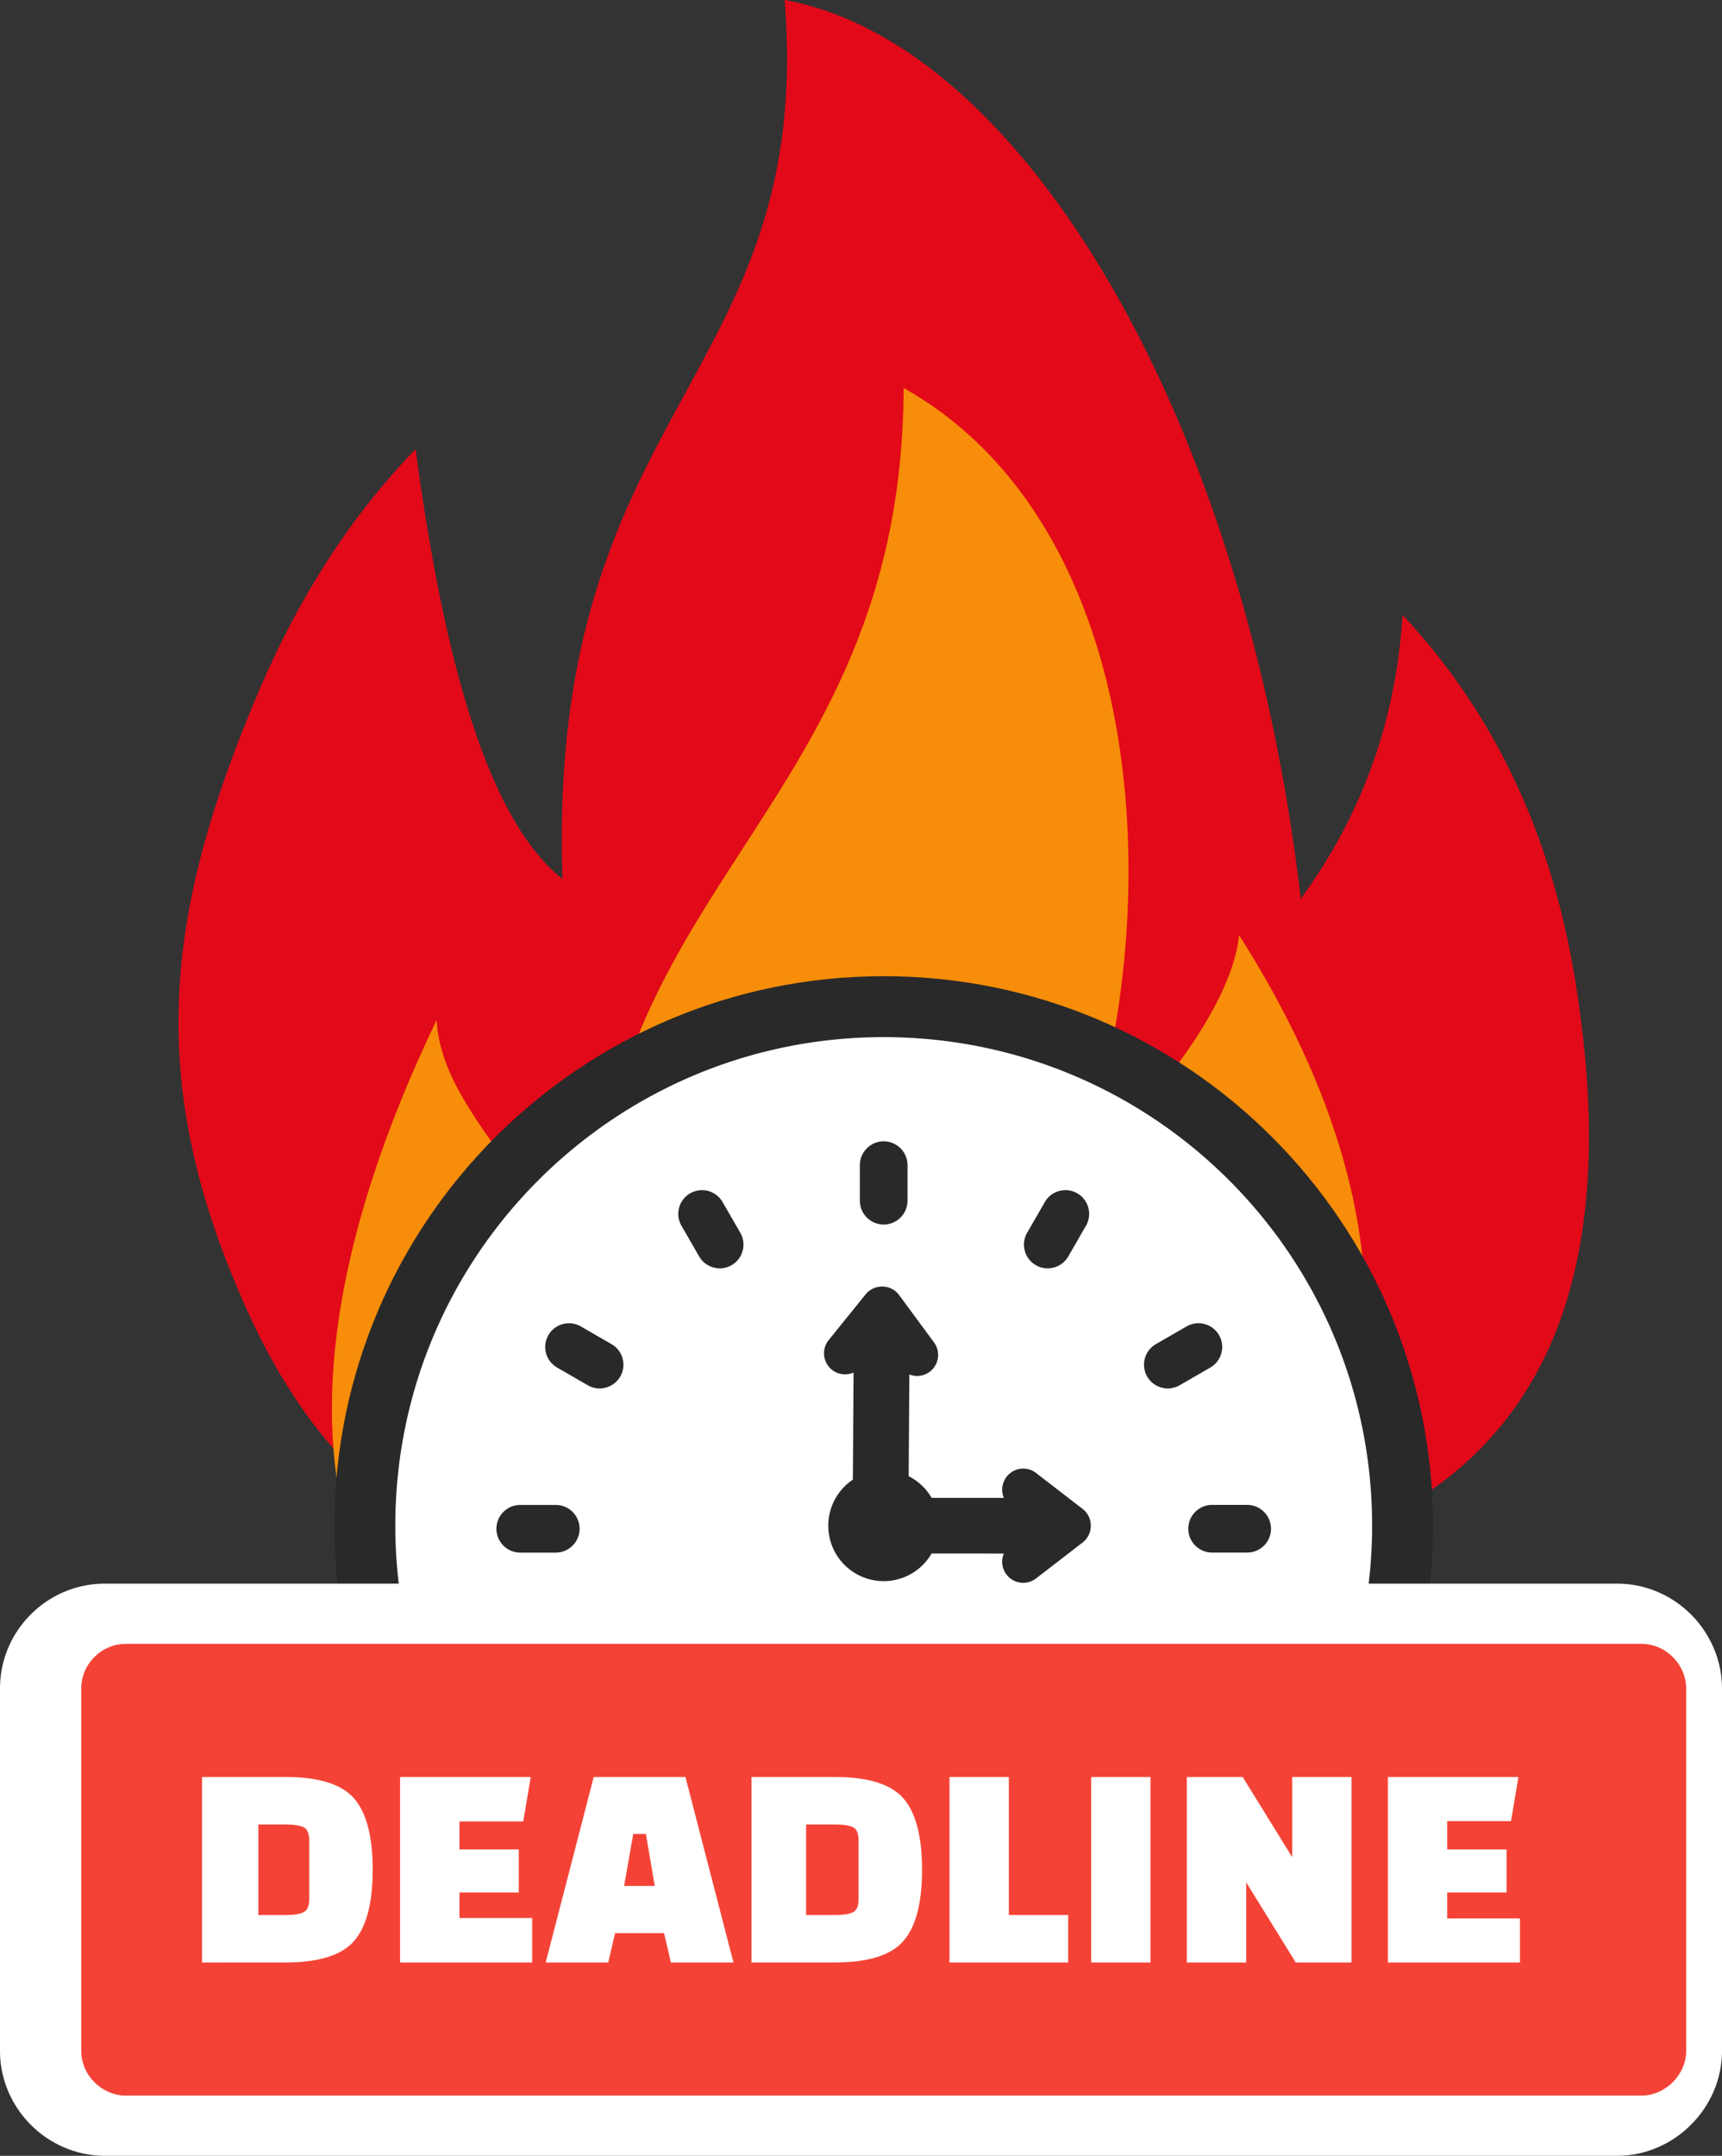 <svg xmlns="http://www.w3.org/2000/svg" shape-rendering="geometricPrecision" text-rendering="geometricPrecision" image-rendering="optimizeQuality" fill-rule="evenodd" clip-rule="evenodd" viewBox="0 0 409 511.86"><rect x="0" y="0" width="409" height="511.86" fill="#333333" stroke="none"/><path fill="#E20919" fill-rule="nonzero" d="M98.7 106.66c6.73 50.08 17.16 87.98 34.88 102.02-3.73-112.63 60-118.15 52.78-208.68 56.71 10.27 109.36 99.67 122.59 213.38 14.11-19.27 22.58-41.57 24.17-67.39 25.01 26.79 37.4 58.63 42.03 93.6 9.35 66.9-10.29 110.23-62.18 127.4-121.62 13.33-80.76 14.57-170.7 9.68-39.88-4.79-66.67-28.02-83.59-65.58-24.26-53.8-19.92-93.85 3.04-147.6 9.09-21.15 21.15-40.51 36.98-56.83z"/><path fill="#F78D09" d="M256.35 276.92c21.07-58.87 17.31-151.47-41.72-184.81-.42 109.26-89.2 120.71-70.73 237.36-9.01-48.13-38.44-61.78-40.22-87.24C-33 527.39 445.8 460.22 294.3 222.03c-2.01 20.49-29.35 49.76-37.95 54.89z"/><path fill="#292929" fill-rule="nonzero" d="M209.89 231.78c36.03 0 68.65 14.61 92.26 38.22s38.21 56.23 38.21 92.25-14.6 68.65-38.21 92.25c-23.61 23.61-56.23 38.22-92.26 38.22-36.02 0-68.64-14.61-92.25-38.22-23.61-23.6-38.21-56.23-38.21-92.25s14.6-68.64 38.21-92.25 56.23-38.22 92.25-38.22z"/><path fill="#fff" d="M209.89 246.25c64.07 0 116.01 51.94 116.01 116 0 4.66-.29 9.25-.82 13.76h59.02c6.87 0 13.07 2.85 17.55 7.33 4.53 4.53 7.35 10.8 7.35 17.57v86.05c0 6.76-2.86 13.03-7.37 17.53-4.5 4.51-10.75 7.37-17.53 7.37H24.9c-6.76 0-13.05-2.82-17.57-7.35C2.85 500.03 0 493.81 0 486.96v-86.05c0-6.85 2.8-13.09 7.31-17.59 4.5-4.51 10.74-7.31 17.59-7.31h69.81c-.53-4.51-.82-9.1-.82-13.76 0-64.06 51.94-116 116-116zm86.33 111.06c3.12 0 5.66 2.54 5.66 5.66 0 3.13-2.54 5.66-5.66 5.66h-8.43a5.661 5.661 0 0 1 0-11.32h8.43zm-82.65-49.8 8.28 11.24c1.63 2.21 1.15 5.35-1.07 6.98a4.987 4.987 0 0 1-4.8.61l-.16 24.16c2.29 1.15 4.18 2.95 5.46 5.15h17.15c-.68-1.6-.49-3.53.65-5.01a4.99 4.99 0 0 1 7.01-.9l11.05 8.53c2.59 2 2.59 5.97 0 7.97l-11.05 8.53c-2.18 1.69-5.32 1.28-7.01-.9a5.014 5.014 0 0 1-.65-5.01l-17.16-.01a13.14 13.14 0 0 1-11.38 6.56c-7.27 0-13.16-5.89-13.16-13.16 0-4.56 2.32-8.57 5.84-10.94l.16-25.42c-1.67.73-3.67.53-5.17-.69a5.01 5.01 0 0 1-.73-7.03l8.77-10.85c2.05-2.54 6.03-2.46 7.97.19zm68.27 7.42c2.7-1.55 6.15-.62 7.7 2.08a5.63 5.63 0 0 1-2.08 7.69l-7.3 4.22a5.644 5.644 0 0 1-7.69-2.09 5.638 5.638 0 0 1 2.07-7.69l7.3-4.21zm-33.67-29.53c1.55-2.69 5-3.62 7.69-2.07 2.7 1.55 3.63 5 2.08 7.69l-4.21 7.3c-1.55 2.69-5 3.63-7.69 2.08-2.7-1.55-3.64-5-2.08-7.7l4.21-7.3zm-43.94-8.75c0-3.12 2.53-5.66 5.66-5.66 3.12 0 5.66 2.54 5.66 5.66v8.43c0 3.12-2.54 5.66-5.66 5.66-3.13 0-5.66-2.54-5.66-5.66v-8.43zm-42.38 14.37a5.633 5.633 0 0 1 2.08-7.69 5.638 5.638 0 0 1 7.69 2.07l4.21 7.3c1.55 2.7.62 6.15-2.08 7.7-2.7 1.55-6.14.61-7.69-2.08l-4.21-7.3zm-29.53 33.68c-2.69-1.55-3.63-4.99-2.07-7.69a5.63 5.63 0 0 1 7.69-2.08l7.3 4.21c2.7 1.55 3.63 5 2.08 7.69-1.55 2.7-5 3.63-7.69 2.09l-7.31-4.22zm-8.75 43.94c-3.12 0-5.66-2.54-5.66-5.66s2.54-5.66 5.66-5.66H132c3.12 0 5.66 2.54 5.66 5.66s-2.54 5.66-5.66 5.66h-8.43z"/><path fill="#F44336" d="M29.9 390.31h359.99c5.83 0 10.6 4.94 10.6 10.6v86.05c0 5.65-4.94 10.6-10.6 10.6H29.9c-5.66 0-10.6-4.77-10.6-10.6v-86.05c0-5.83 4.77-10.6 10.6-10.6z"/><path fill="#fff" fill-rule="nonzero" d="M47.99 465.96v-44.05h19.74c7.94 0 13.39 1.69 16.35 5.07 2.96 3.39 4.44 9.04 4.44 16.95 0 7.92-1.48 13.57-4.44 16.95-2.96 3.39-8.41 5.08-16.35 5.08H47.99zm19.95-32.77h-6.57v21.5h6.57c1.93 0 3.32-.23 4.19-.68.87-.44 1.31-1.47 1.31-3.06v-14.03c0-1.6-.44-2.62-1.31-3.06-.87-.44-2.27-.67-4.19-.67zm55.28 16.14h-14.09v6.07h17.27v10.56H95.03v-44.05h31.02l-1.77 10.56h-15.15v6.64h14.09v10.22zm21.25 16.63h-14.86l11.41-44.05h21.78l11.41 44.05h-14.86l-1.63-6.98h-11.63l-1.62 6.98zm5.94-30.52-2.17 12.34h7.27l-2.1-12.34h-3zm28.07 30.52v-44.05h19.73c7.94 0 13.39 1.69 16.35 5.07 2.96 3.39 4.44 9.04 4.44 16.95 0 7.92-1.48 13.57-4.44 16.95-2.96 3.39-8.41 5.08-16.35 5.08h-19.73zm19.94-32.77h-6.96v21.5h6.96c1.93 0 3.33-.23 4.2-.68.87-.44 1.3-1.47 1.3-3.06v-14.03c0-1.6-.44-2.62-1.3-3.06-.87-.44-2.28-.67-4.2-.67zm55.29 32.77h-28.19v-44.05h14.09v32.78h14.1v11.27zm5.46 0v-44.05h14.09v44.05h-14.09zm48.59 0-11.77-19.03v19.03h-14.1v-44.05h13.26l11.76 19.03v-19.03h14.1v44.05h-13.25zm50.07-16.63h-14.09v6.17h17.27v10.46h-31.37v-44.05h31.01l-1.76 10.48h-15.15v6.72h14.09v10.22z"/></svg>